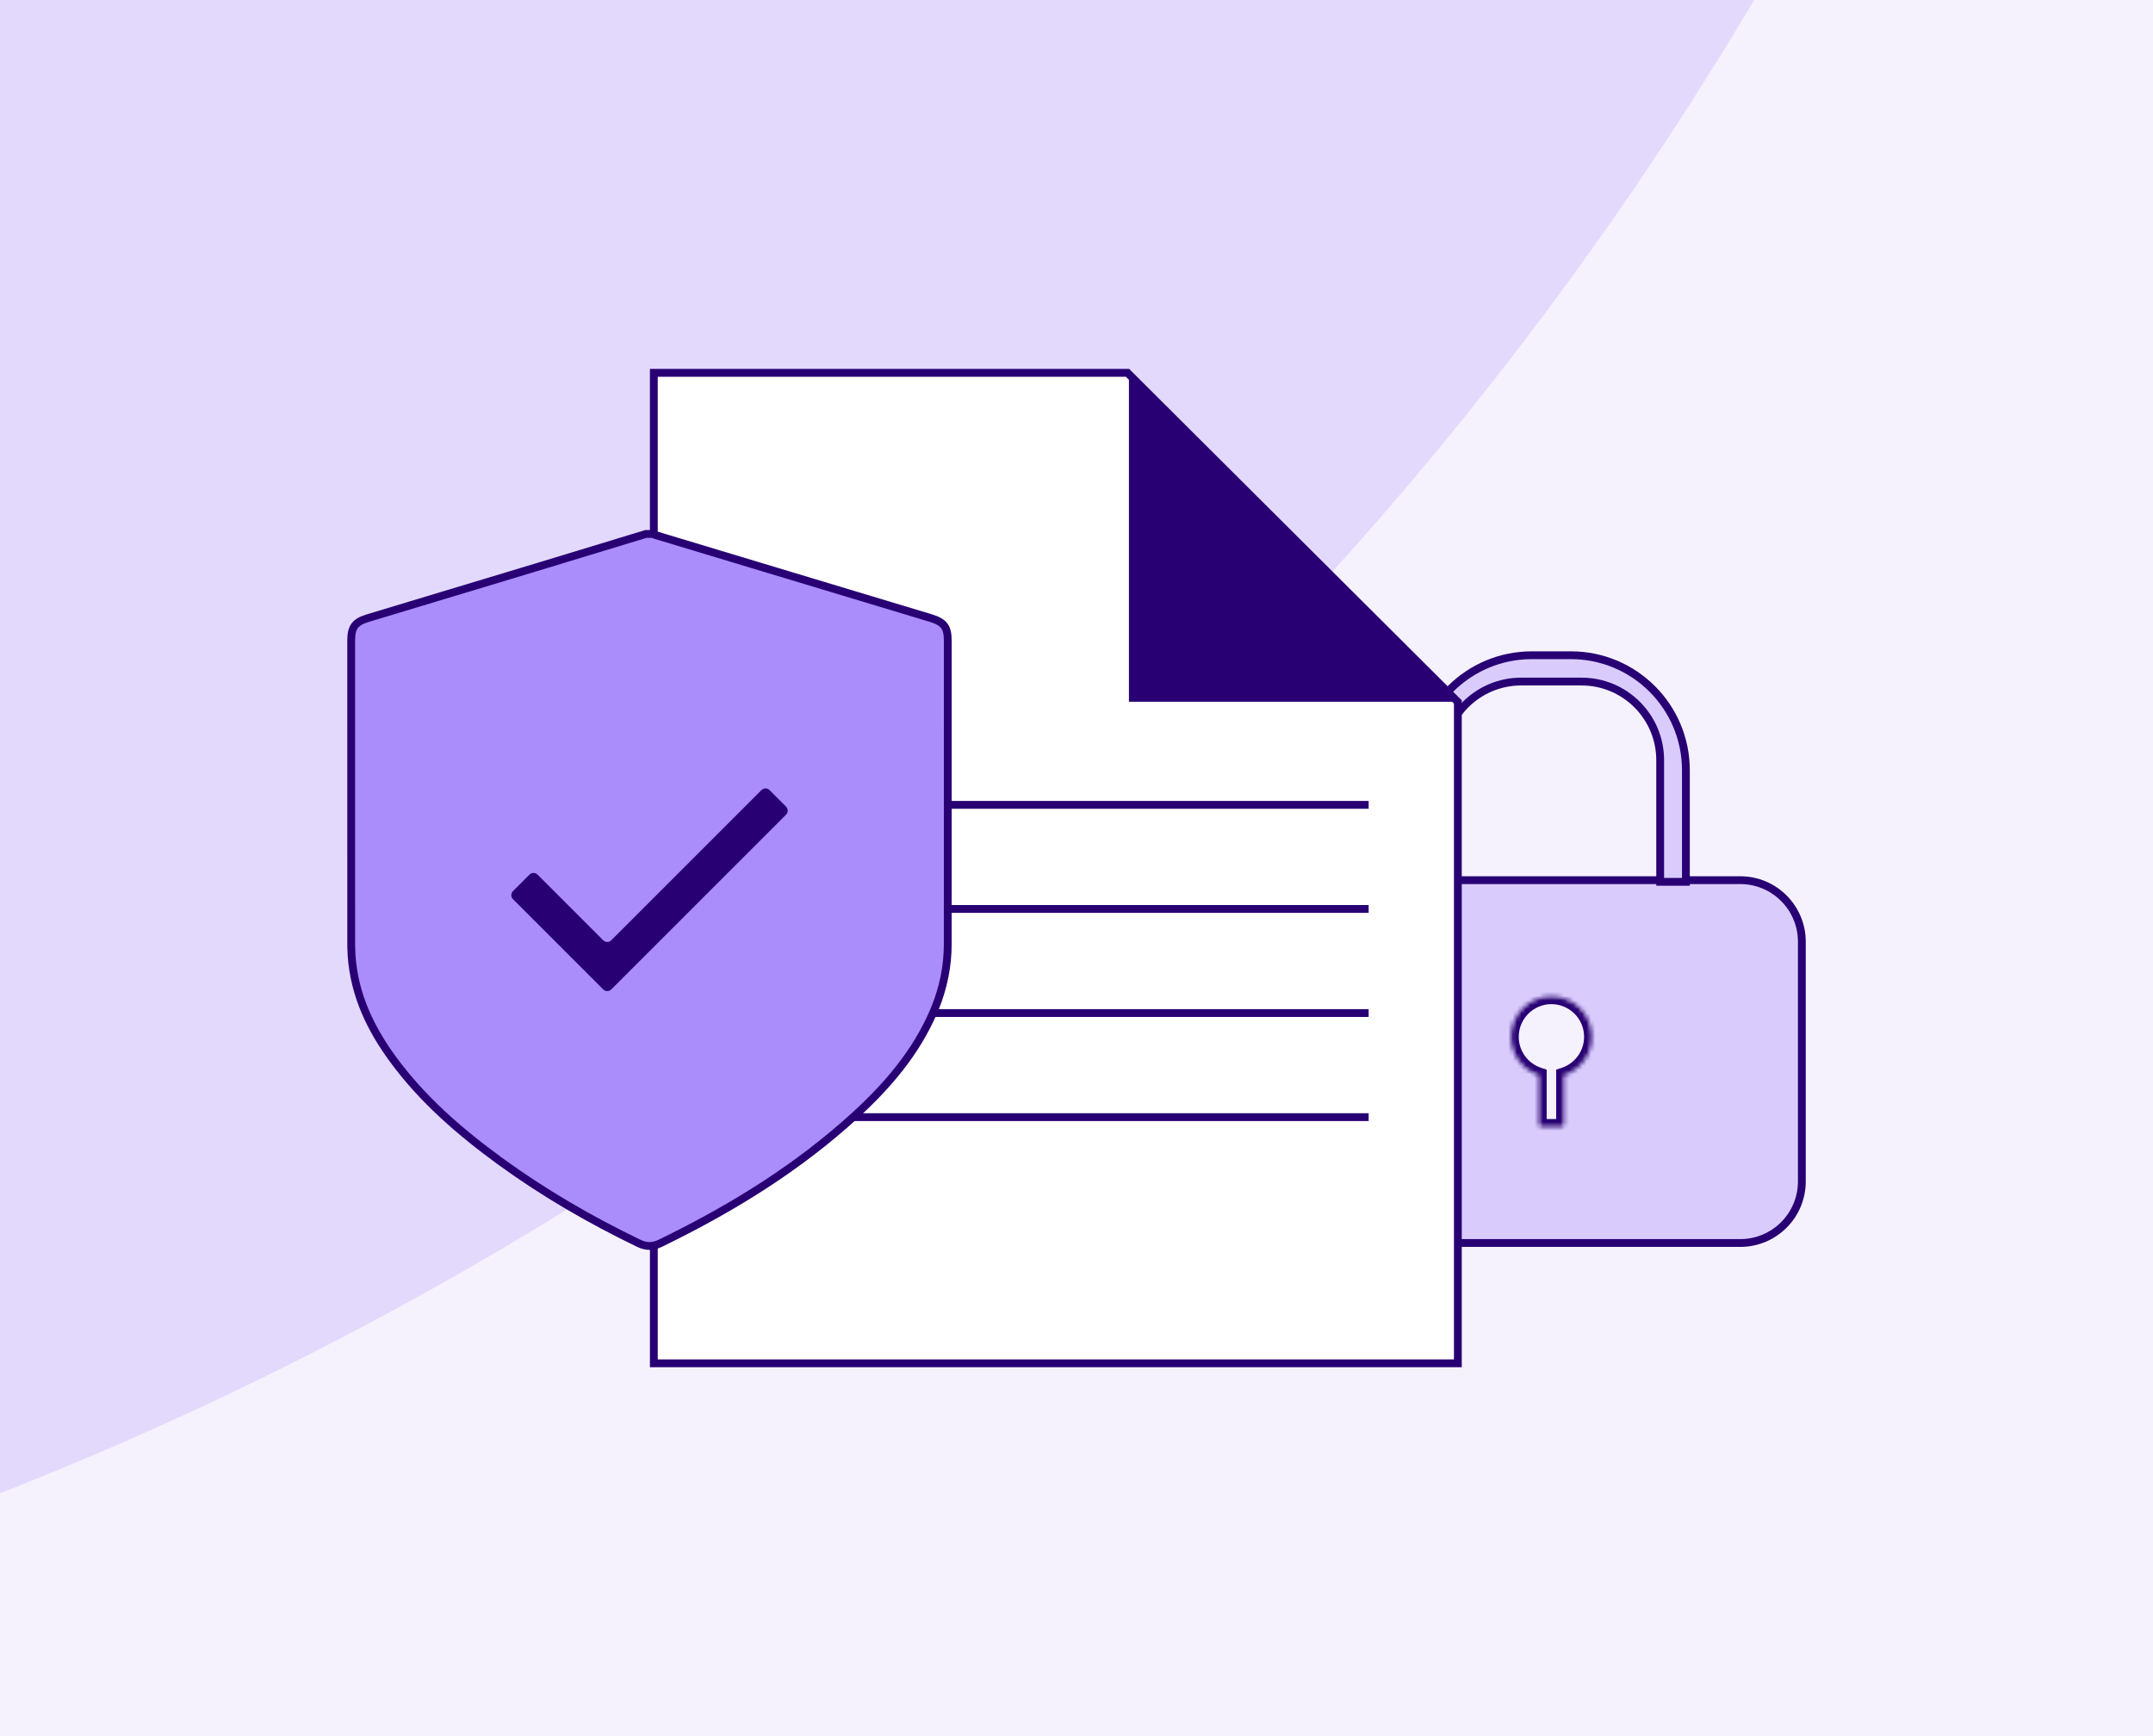 <svg width="496" height="400" viewBox="0 0 496 400" fill="none" xmlns="http://www.w3.org/2000/svg">
<rect x="0" y="0" width="496" height="400" fill="#808080" stroke="none"/>
<g clip-path="url(#clip0_2906_13450)">
<rect width="496" height="400" fill="#F5F2FE"/>
<g opacity="0.5" clip-path="url(#clip1_2906_13450)">
<g opacity="0.5">
<path d="M1357.26 399.801C1349.23 400.035 1341.16 400.153 1333.07 400.153C882.716 400.153 517.631 35.068 517.631 -415.287C517.631 -423.379 517.749 -431.443 517.983 -439.478C981.419 -439.287 1357.07 -63.635 1357.26 399.801Z" fill="#AA8DFA"/>
<path d="M1357.26 400.505C1349.23 400.271 1341.16 400.153 1333.07 400.153C882.716 400.153 517.631 765.238 517.631 1215.59C517.631 1223.68 517.749 1231.75 517.983 1239.78C981.42 1239.59 1357.07 863.941 1357.26 400.505Z" fill="#AA8DFA"/>
<path d="M517.279 1239.78C517.513 1231.75 517.631 1223.68 517.631 1215.59C517.631 765.34 152.713 400.319 -297.501 400.153C152.713 399.987 517.631 34.965 517.631 -415.287C517.631 -423.379 517.513 -431.443 517.279 -439.478C53.843 -439.288 -321.81 -63.635 -322 399.801C-314.066 400.032 -306.105 400.15 -298.116 400.153C-306.105 400.156 -314.066 400.274 -322 400.505C-321.81 863.942 53.843 1239.59 517.279 1239.78Z" fill="#AA8DFA"/>
</g>
<path d="M518.629 -415.118C518.629 35.237 883.714 400.321 1334.07 400.321C883.714 400.321 518.629 765.407 518.629 1215.76C518.629 765.509 153.71 400.488 -296.504 400.322C153.71 400.156 518.629 35.135 518.629 -415.118Z" fill="#F5F2FE"/>
</g>
<path d="M313.891 202.793H400.924C408.754 202.793 415.102 209.141 415.102 216.971V272.208C415.102 280.038 408.754 286.386 400.924 286.386H313.891C306.06 286.386 299.713 280.038 299.713 272.208V216.971C299.713 209.14 306.06 202.793 313.891 202.793Z" fill="#D9CCFD" stroke="#280074" stroke-width="1.8"/>
<path d="M364.349 157.031H350.441C340.436 157.031 332.326 165.142 332.326 175.147V203.179H326.402V177.451C326.402 162.825 338.259 150.968 352.886 150.968H361.905C376.531 150.968 388.388 162.825 388.388 177.451V203.179H382.464V175.147C382.464 165.142 374.354 157.031 364.349 157.031Z" fill="#D9CCFD" stroke="#280074" stroke-width="1.8"/>
<mask id="path-5-inside-1_2906_13450" fill="white">
<path d="M357.409 229.556C362.56 229.556 366.736 233.732 366.736 238.883C366.736 243.024 364.037 246.532 360.303 247.75V259.018C360.303 259.351 360.032 259.621 359.699 259.621H355.119C354.786 259.621 354.515 259.351 354.515 259.018V247.75C350.781 246.532 348.082 243.023 348.082 238.883C348.082 233.732 352.258 229.556 357.409 229.556Z"/>
</mask>
<path d="M357.409 229.556C362.56 229.556 366.736 233.732 366.736 238.883C366.736 243.024 364.037 246.532 360.303 247.75V259.018C360.303 259.351 360.032 259.621 359.699 259.621H355.119C354.786 259.621 354.515 259.351 354.515 259.018V247.75C350.781 246.532 348.082 243.023 348.082 238.883C348.082 233.732 352.258 229.556 357.409 229.556Z" fill="#F5F2FE"/>
<path d="M357.409 229.556V227.756H357.409L357.409 229.556ZM366.736 238.883H368.536V238.883L366.736 238.883ZM360.303 247.75L359.745 246.039L358.503 246.444V247.75H360.303ZM360.303 259.018L362.103 259.019V259.018H360.303ZM359.699 259.621V261.421L359.7 261.421L359.699 259.621ZM354.515 259.018H352.715L352.715 259.019L354.515 259.018ZM354.515 247.75H356.315V246.444L355.073 246.039L354.515 247.75ZM348.082 238.883L346.282 238.883V238.883H348.082ZM357.409 229.556V231.356C361.566 231.356 364.936 234.726 364.936 238.883L366.736 238.883L368.536 238.883C368.536 232.737 363.555 227.756 357.409 227.756V229.556ZM366.736 238.883H364.936C364.936 242.221 362.761 245.055 359.745 246.039L360.303 247.75L360.861 249.461C365.313 248.009 368.536 243.826 368.536 238.883H366.736ZM360.303 247.75H358.503V259.018H360.303H362.103V247.75H360.303ZM360.303 259.018L358.503 259.017C358.503 258.356 359.038 257.822 359.698 257.821L359.699 259.621L359.7 261.421C361.027 261.42 362.102 260.345 362.103 259.019L360.303 259.018ZM359.699 259.621V257.821H355.119V259.621V261.421H359.699V259.621ZM355.119 259.621V257.821C355.777 257.821 356.314 258.354 356.315 259.017L354.515 259.018L352.715 259.019C352.715 260.348 353.794 261.421 355.119 261.421V259.621ZM354.515 259.018H356.315V247.75H354.515H352.715V259.018H354.515ZM354.515 247.75L355.073 246.039C352.057 245.055 349.882 242.221 349.882 238.883H348.082H346.282C346.282 243.826 349.504 248.009 353.956 249.461L354.515 247.75ZM348.082 238.883L349.882 238.883C349.882 234.726 353.252 231.356 357.409 231.356L357.409 229.556L357.409 227.756C351.264 227.756 346.282 232.737 346.282 238.883L348.082 238.883Z" fill="#280074" mask="url(#path-5-inside-1_2906_13450)"/>
<path d="M259.743 85.9L335.856 161.73V314.107H150.627V85.9H259.743Z" fill="white" stroke="#280074" stroke-width="1.8"/>
<path d="M334.583 160.777H260.979V87.173L334.583 160.777Z" fill="#280074" stroke="#280074" stroke-width="1.8"/>
<path d="M171.176 185.438H315.306" stroke="#280074" stroke-width="1.8"/>
<path d="M171.176 209.423H315.306" stroke="#280074" stroke-width="1.8"/>
<path d="M171.176 233.405H315.306" stroke="#280074" stroke-width="1.8"/>
<path d="M171.176 257.388H315.306" stroke="#280074" stroke-width="1.8"/>
<path d="M150.385 123.025C150.412 123.039 150.444 123.055 150.484 123.075C150.594 123.129 150.744 123.199 150.916 123.251C172.081 129.637 193.249 136.015 214.418 142.401C216.063 142.898 216.986 143.459 217.528 144.179C218.069 144.896 218.346 145.921 218.346 147.613C218.346 170.897 218.357 194.18 218.341 217.463V217.464C218.341 222.569 217.346 227.474 215.437 232.2L215.043 233.144C210.981 242.555 204.466 250.152 196.955 257.013C184.031 268.817 169.323 277.961 153.666 285.688L152.147 286.432C151.24 286.873 150.42 287.074 149.627 287.073C148.834 287.073 148.014 286.871 147.105 286.431H147.104C135.938 281.038 125.251 274.849 115.233 267.554C105.919 260.768 97.292 253.303 90.49 243.999L89.838 243.093C84.573 235.666 81.144 227.623 80.924 218.51L80.913 217.625C80.893 194.233 80.9 170.844 80.908 147.451V147.45C80.908 145.88 81.192 144.878 81.728 144.166C82.264 143.452 83.158 142.893 84.679 142.434C97.572 138.541 110.473 134.662 123.364 130.761V130.762C131.844 128.2 140.321 125.606 148.794 123.025H150.385Z" fill="#AA8DFA" stroke="#280074" stroke-width="1.8"/>
<mask id="mask0_2906_13450" style="mask-type:alpha" maskUnits="userSpaceOnUse" x="101" y="157" width="97" height="96">
<rect x="101.941" y="157.364" width="95.37" height="95.37" fill="#D9D9D9"/>
</mask>
<g mask="url(#mask0_2906_13450)">
<path d="M140.829 227.958C140.314 228.473 139.478 228.473 138.962 227.958L118.18 207.175C117.664 206.66 117.664 205.824 118.18 205.308L121.975 201.513C122.491 200.997 123.326 200.997 123.842 201.513L138.962 216.633C139.478 217.148 140.314 217.148 140.829 216.633L175.42 182.042C175.936 181.526 176.772 181.526 177.287 182.042L181.083 185.837C181.598 186.353 181.598 187.189 181.083 187.704L140.829 227.958Z" fill="#280074"/>
</g>
</g>
<defs>
<clipPath id="clip0_2906_13450">
<rect width="496" height="400" fill="white"/>
</clipPath>
<clipPath id="clip1_2906_13450">
<rect width="1679.74" height="1734.31" fill="white" transform="translate(-322 -467)"/>
</clipPath>
</defs>
</svg>
